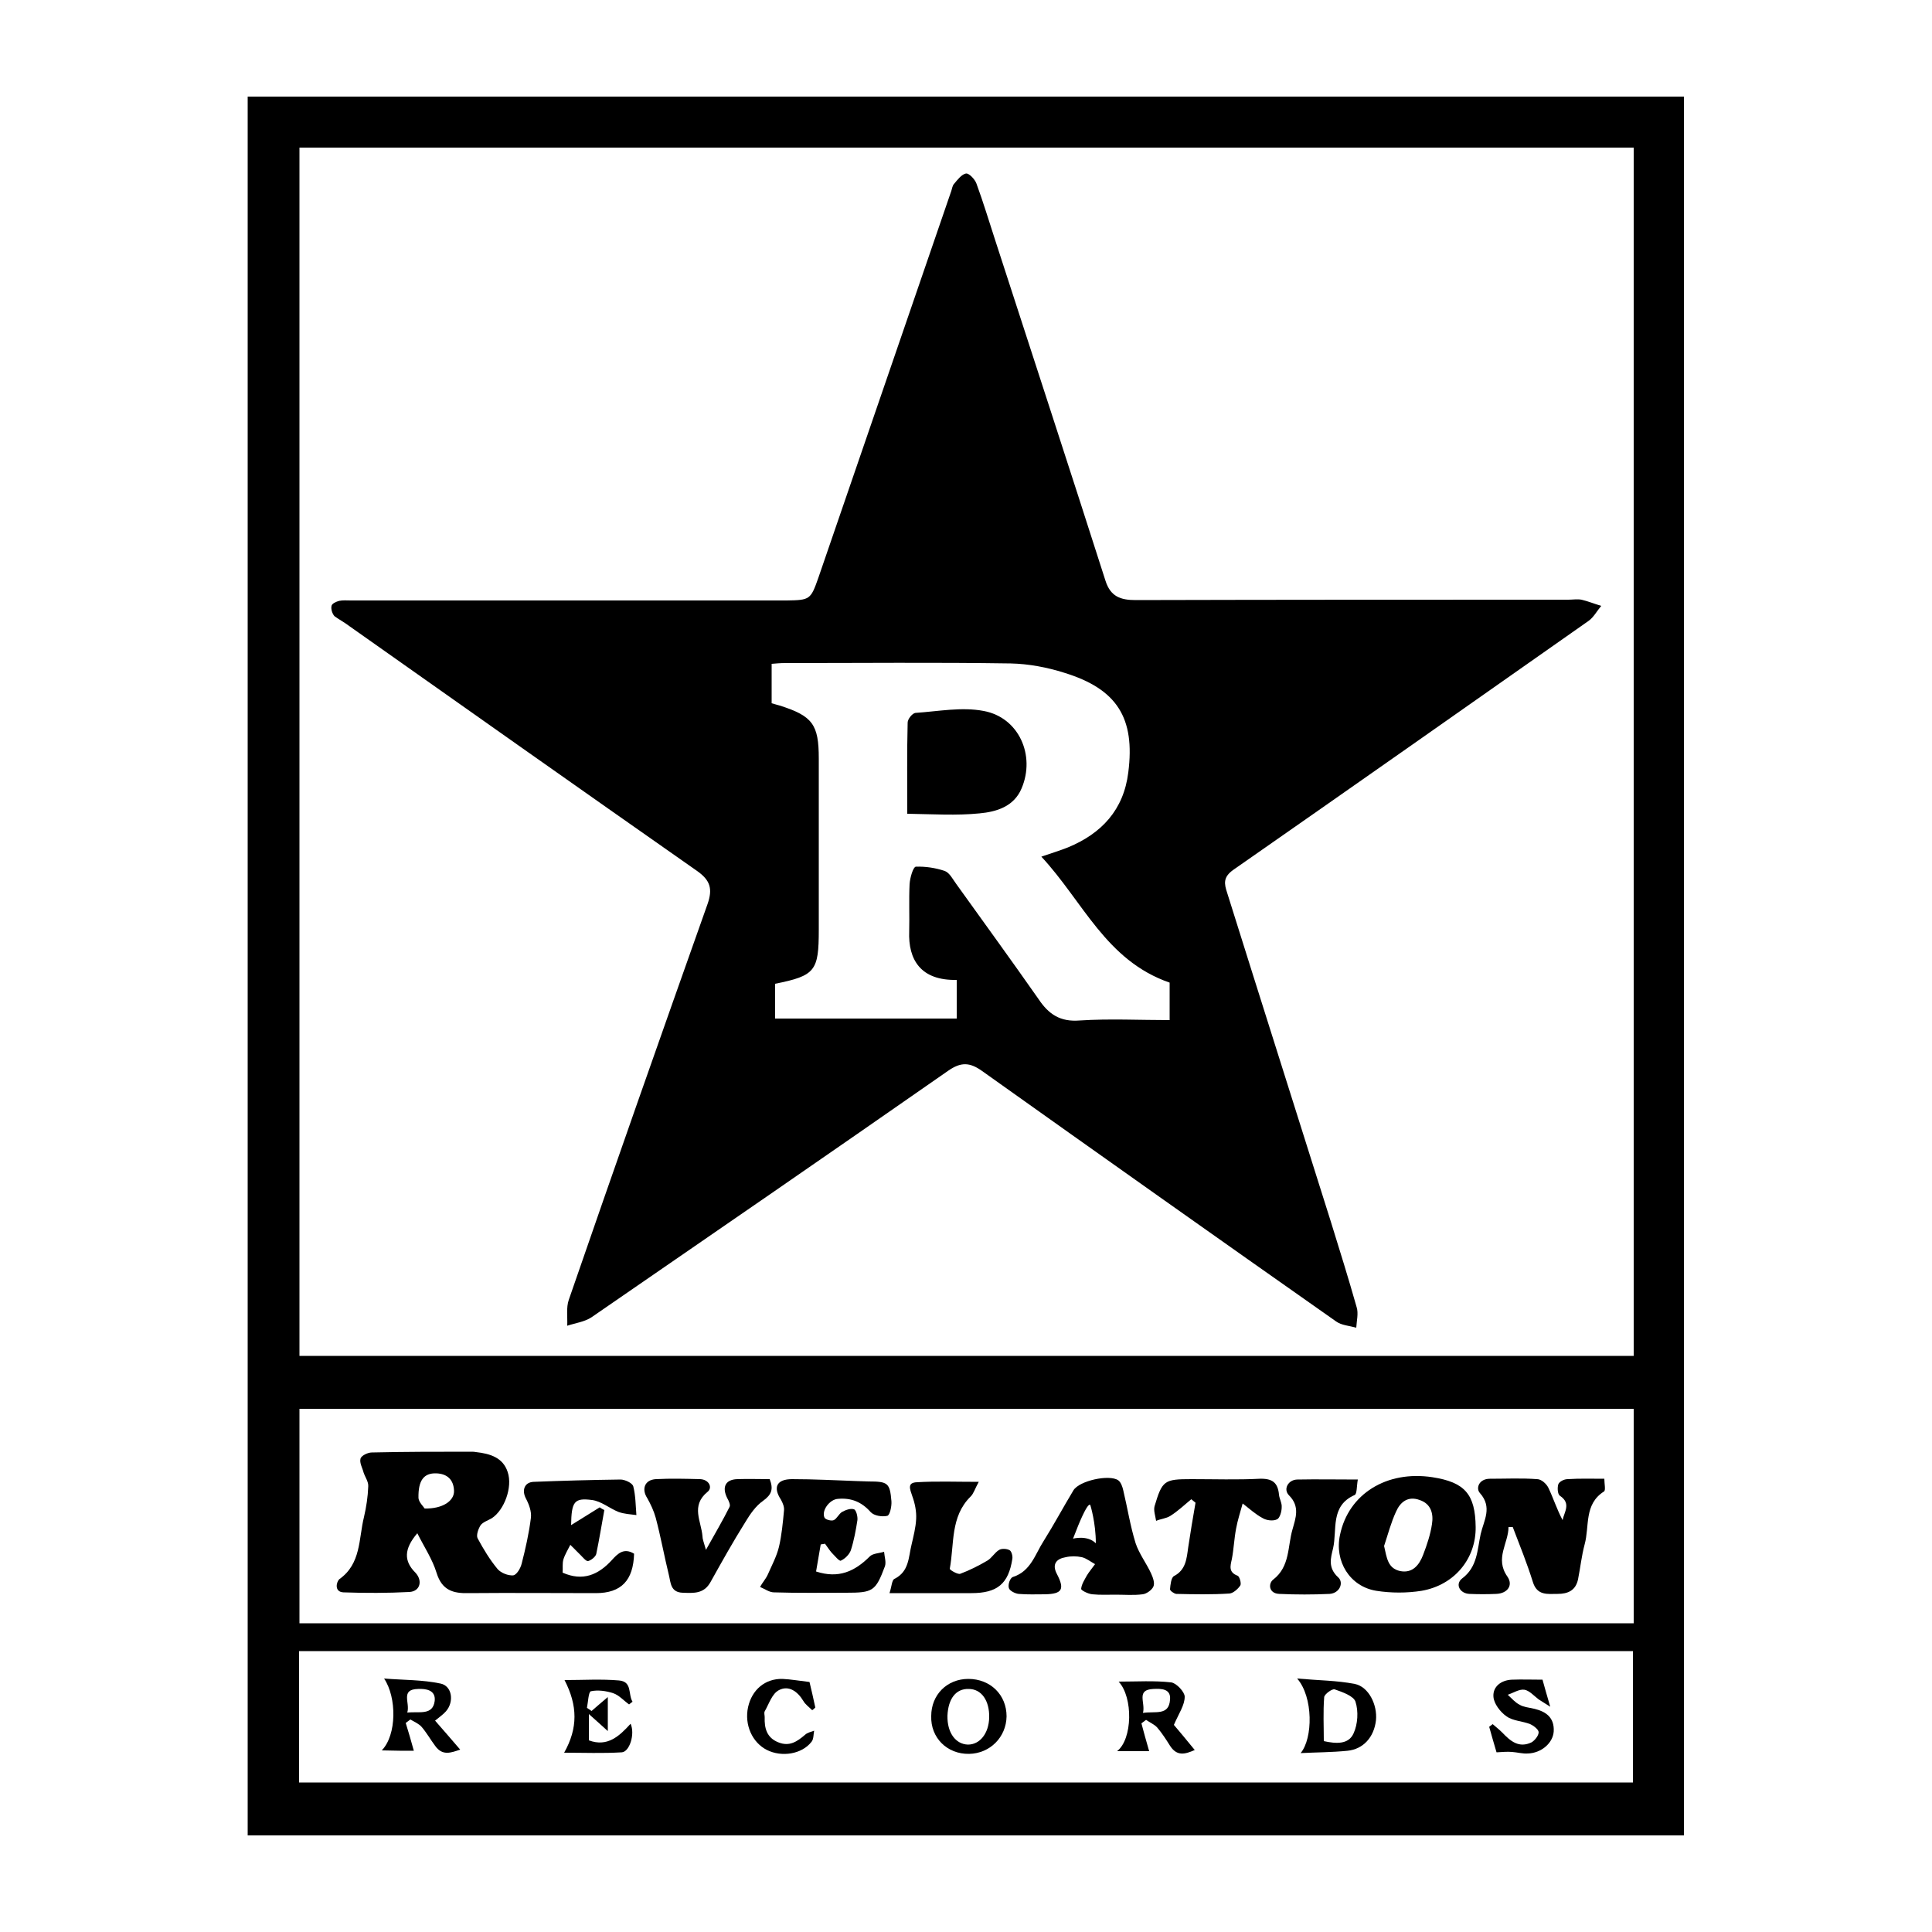 <?xml version="1.0" encoding="utf-8"?>
<!-- Generator: Adobe Illustrator 25.4.1, SVG Export Plug-In . SVG Version: 6.00 Build 0)  -->
<svg version="1.1" id="Calque_1" xmlns="http://www.w3.org/2000/svg" xmlns:xlink="http://www.w3.org/1999/xlink" x="0px" y="0px"
	 viewBox="0 0 500 500" style="enable-background:new 0 0 500 500;" xml:space="preserve">
<style type="text/css">
	.st0{stroke:#000000;stroke-width:4;stroke-linecap:round;stroke-linejoin:round;stroke-miterlimit:10;}
</style>
<g>
	<path d="M64.1,25c0,150.1,0,299.9,0,450c124.2,0,247.9,0,371.7,0c0-150.1,0-300,0-450C311.8,25,188,25,64.1,25z M422.6,461.3
		c-114.9,0-229.9,0-345.2,0c0-11.4,0-22.6,0-34c115.1,0,230,0,345.2,0C422.6,438.5,422.6,449.8,422.6,461.3z M422.8,420.1
		c-115.1,0-230.1,0-345.3,0c0-18.4,0-36.8,0-55.5c115,0,230,0,345.3,0C422.8,383.3,422.8,401.6,422.8,420.1z M422.8,350.9
		c-115.1,0-230.1,0-345.3,0c0-104.2,0-208.3,0-312.7c114.9,0,229.9,0,345.3,0C422.8,142.5,422.8,246.5,422.8,350.9z"/>
	<path d="M90.5,162.1c29.9,21.1,59.9,42.3,89.9,63.3c3.4,2.4,4.1,4.6,2.7,8.6c-12.1,34.1-24.1,68.2-35.9,102.4
		c-0.7,2-0.3,4.4-0.4,6.7c2.1-0.7,4.5-1,6.3-2.2c30.8-21.2,61.6-42.4,92.3-63.8c3.3-2.3,5.6-2.2,8.8,0.1
		c30.5,21.7,61,43.3,91.6,64.8c1.4,1,3.4,1.1,5.2,1.6c0.1-1.8,0.6-3.7,0.1-5.3c-2.1-7.4-4.4-14.8-6.7-22.2
		c-8.9-28.3-17.9-56.6-26.8-85c-0.8-2.4-1.1-4.1,1.6-6c30.7-21.4,61.3-42.9,91.9-64.4c1.3-0.9,2.2-2.6,3.3-3.9
		c-1.7-0.5-3.4-1.2-5.1-1.6c-1.1-0.2-2.3,0-3.4,0c-37.3,0-74.7,0-112,0.1c-3.9,0-6.5-0.9-7.8-5c-9.4-29.4-19-58.7-28.5-88
		c-1.6-4.9-3.1-9.9-4.9-14.8c-0.4-1.1-1.9-2.7-2.7-2.6c-1.1,0.2-2.2,1.6-3.1,2.7c-0.4,0.4-0.5,1.2-0.7,1.8
		c-11.5,33.4-22.9,66.7-34.4,100.1c-2,5.7-2.2,5.8-8.2,5.9c-18.7,0-37.5,0-56.2,0c-18.9,0-37.7,0-56.6,0c-1,0-2.1-0.1-3,0.1
		c-0.8,0.2-1.9,0.7-2,1.3c-0.2,0.8,0.2,2.1,0.8,2.7C87.7,160.3,89.2,161.1,90.5,162.1z M199.7,171.8c1.2-0.1,2.3-0.2,3.4-0.2
		c19.5,0,39-0.2,58.5,0.1c4.6,0.1,9.4,1,13.8,2.4c13.7,4.2,18.4,11.7,16.6,25.8c-1.2,9.7-6.9,15.8-15.6,19.4c-2,0.8-4,1.4-6.9,2.4
		c10.8,11.6,16.7,26.9,33.2,32.6c0,2.5,0,5.9,0,9.7c-7.8,0-15.6-0.4-23.3,0.1c-5,0.4-8-1.6-10.6-5.5c-7-10-14.2-19.9-21.3-29.8
		c-0.9-1.2-1.7-2.9-3-3.4c-2.4-0.8-5-1.2-7.5-1.1c-0.7,0.1-1.5,2.9-1.6,4.5c-0.2,4.1,0,8.2-0.1,12.2c-0.3,7.4,3,12.8,12.3,12.6
		c0,3.2,0,6.4,0,10c-15.6,0-31.2,0-47,0c0-3.1,0-6,0-9c10.4-2.1,11.3-3.3,11.3-14c0-14.8,0-29.5,0-44.3c0-8.8-1.6-11-10.1-13.7
		c-0.6-0.2-1.2-0.3-2.1-0.6C199.7,178.8,199.7,175.4,199.7,171.8z"/>
	<path d="M88.9,412.1c5.7,0.2,11.4,0.2,17.1-0.1c2.8-0.2,3.4-3,1.5-5c-3-3-3-6.1,0.5-10.2c1.8,3.6,3.9,6.7,5,10.3
		c1.4,4.5,4.3,5.3,8.3,5.2c11-0.1,21.9,0,32.9,0c6.6,0,9.7-3.3,9.9-10.2c-2.6-1.6-4.2-0.1-5.8,1.7c-3.5,3.8-7.5,5.5-12.7,3.2
		c0.1-1.2-0.1-2.3,0.2-3.4c0.4-1.3,1.2-2.6,1.8-3.8c0.9,0.9,1.8,1.8,2.7,2.7c0.6,0.6,1.4,1.6,1.9,1.5c0.8-0.2,1.9-1.1,2.1-1.8
		c0.8-3.8,1.4-7.6,2.1-11.4c-0.4-0.2-0.8-0.4-1.2-0.7c-2.3,1.4-4.6,2.9-7.4,4.6c0.1-6.1,0.8-7.1,5.4-6.5c2.4,0.3,4.6,2.2,6.9,3.1
		c1.4,0.5,3,0.6,4.6,0.8c-0.2-2.5-0.2-5-0.8-7.4c-0.2-0.9-2.2-1.8-3.3-1.8c-7.5,0.1-15,0.3-22.5,0.6c-2.4,0.1-3.1,2.2-2,4.3
		c0.8,1.5,1.5,3.4,1.3,5c-0.5,4-1.4,8-2.4,11.9c-0.3,1.2-1.3,2.9-2.2,3c-1.3,0.1-3.1-0.6-4-1.6c-2-2.4-3.7-5.2-5.2-8
		c-0.4-0.8,0.2-2.5,0.8-3.4c0.6-0.8,1.9-1.2,2.9-1.8c3.2-2.1,5.4-8,4.1-11.9c-1.2-3.8-4.6-4.8-8.2-5.2c-0.5-0.1-1-0.1-1.5-0.1
		c-8.5,0-17,0-25.5,0.2c-1,0-2.7,0.8-2.9,1.6c-0.3,1.1,0.5,2.4,0.8,3.6c0.4,1.2,1.3,2.4,1.2,3.6c-0.1,2.7-0.5,5.3-1.1,7.9
		c-1.4,5.6-0.7,12.1-6.4,16.1C87,409.5,86.5,412,88.9,412.1z M112.9,381.3c2.9,0.1,4.5,1.7,4.6,4.5c0.1,2.6-2.9,4.7-7.6,4.6
		c-0.3-0.5-1.5-1.6-1.6-2.7C108.2,383.1,109.7,381.2,112.9,381.3z"/>
	<path d="M383.2,397c-0.9,4.1-0.8,8.5-4.8,11.5c-1.9,1.5-0.6,3.9,1.9,4c2.3,0.1,4.6,0.1,6.9,0c2.9-0.1,4.5-2.2,2.9-4.5
		c-3.3-4.7,0.3-8.6,0.3-12.8c0.4,0,0.7,0,1.1,0c1.8,4.7,3.7,9.4,5.2,14.2c1.1,3.6,3.8,3.1,6.4,3.1c2.7,0,4.7-0.9,5.3-3.8
		c0.6-3,0.9-6,1.7-9c1.3-4.7-0.2-10.4,5-13.7c0.5-0.3,0.1-2,0.1-3.3c-3.4,0-6.4-0.1-9.5,0.1c-0.9,0-2.1,0.6-2.4,1.3
		c-0.3,0.9-0.2,2.6,0.4,3c3,2,1.1,4.2,0.7,6.3c-1.5-2.8-2.4-5.7-3.7-8.4c-0.5-1-1.8-2.2-2.9-2.2c-4.1-0.3-8.1-0.1-12.2-0.1
		c-2.9,0-3.7,2.5-2.6,3.7C386.3,390.1,384,393.5,383.2,397z"/>
	<path d="M356.2,411.7c3.8,0.6,7.9,0.6,11.7,0c8.6-1.5,14.1-8.4,14-16.5c-0.1-8.5-2.8-11.6-11.2-12.9c-11.8-1.8-21.7,4.3-23.9,14.9
		C345.3,404,349.3,410.6,356.2,411.7z M361.3,391.2c1.1-2.5,3.1-4.1,6.1-3c3,1,3.6,3.6,3.2,6.2c-0.4,2.7-1.3,5.4-2.3,8
		c-1,2.6-2.7,4.8-5.9,4.2c-3.3-0.7-3.5-3.5-4.2-6.5C359.2,397.1,360,394,361.3,391.2z"/>
	<path d="M202.9,390.9c-0.3,3.2-0.6,6.4-1.3,9.4c-0.6,2.5-1.9,4.9-2.9,7.2c-0.5,1.1-1.4,2.1-2,3.2c1.2,0.5,2.4,1.4,3.6,1.4
		c6.2,0.2,12.5,0.1,18.7,0.1c6.9,0,7.6-0.4,10-6.8c0.4-1.1-0.1-2.5-0.2-3.8c-1.3,0.4-2.9,0.4-3.7,1.2c-3.9,3.9-8.1,5.8-13.9,3.9
		c0.4-2.4,0.8-4.7,1.2-7c0.4-0.1,0.8-0.1,1.1-0.2c0.6,0.8,1.1,1.6,1.7,2.3c0.8,0.8,2,2.3,2.4,2.1c1.1-0.5,2.2-1.6,2.6-2.7
		c0.8-2.5,1.3-5.2,1.7-7.8c0.1-0.9-0.3-2.6-0.9-2.8c-0.9-0.3-2.2,0.2-3.1,0.7c-0.8,0.5-1.3,1.7-2.1,2.1c-0.6,0.3-2.1-0.1-2.4-0.6
		c-0.9-1.8,1.3-4.8,3.5-4.9c3.4-0.3,6.1,0.8,8.4,3.4c0.9,1,3,1.3,4.3,1c0.7-0.1,1.2-2.5,1.1-3.8c-0.4-4.7-0.9-5.1-5.9-5.1
		c-1,0-2-0.1-3-0.1c-5.6-0.2-11.2-0.5-16.8-0.5c-4,0-5,2.1-2.9,5.3C202.6,389,203,390,202.9,390.9z"/>
	<path d="M261.1,411c0.2,0.7,1.6,1.4,2.5,1.5c2.3,0.2,4.6,0.1,6.9,0.1c4.4-0.1,5.1-1.3,3-5.3c-1.3-2.5-0.1-3.9,2.3-4.3
		c1.3-0.3,2.8-0.3,4.2,0c1.2,0.3,2.3,1.2,3.4,1.8c-0.7,1-1.5,1.9-2.1,2.9c-0.6,1.1-1.4,2.3-1.5,3.5c0,0.4,1.8,1.3,2.9,1.4
		c2,0.2,4.1,0.1,6.1,0.1c2.3,0,4.6,0.2,6.9-0.1c1-0.1,2.4-1.1,2.8-2c0.4-0.9-0.1-2.3-0.6-3.4c-1.2-2.6-3.1-5.1-4-7.8
		c-1.4-4.5-2.1-9.1-3.2-13.7c-0.2-0.9-0.6-2.1-1.3-2.6c-2.3-1.6-10.1,0.1-11.6,2.6c-2.6,4.3-5,8.8-7.7,13.1
		c-2.2,3.4-3.3,7.8-7.9,9.3C261.4,408.3,260.8,410.1,261.1,411z M282.2,389.6c0,0,1.4,4.5,1.4,9.8c-2.2-2.2-5.9-1.2-5.9-1.2
		C281.8,387.4,282.2,389.6,282.2,389.6z"/>
	<path d="M302.9,392.3c1.9-1.2,3.6-2.8,5.4-4.3c0.4,0.3,0.7,0.6,1.1,0.9c-0.7,3.9-1.3,7.7-1.9,11.6c-0.4,2.9-0.6,5.8-3.7,7.4
		c-0.7,0.4-0.9,2.2-1,3.4c0,0.4,1,1.1,1.6,1.2c4.6,0.1,9.2,0.2,13.8-0.1c1-0.1,2.2-1.2,2.8-2.1c0.3-0.5-0.2-2.3-0.7-2.5
		c-2.4-0.9-1.9-2.5-1.5-4.3c0.5-2.6,0.6-5.3,1.1-7.9c0.4-2.2,1.1-4.3,1.7-6.5c1.7,1.3,3.3,2.8,5.2,3.8c1,0.6,2.7,0.8,3.7,0.3
		c0.7-0.3,1.2-2,1.2-3.1c0.1-1.1-0.6-2.2-0.7-3.3c-0.3-3.1-1.7-4.2-5-4.1c-5.8,0.3-11.7,0.1-17.6,0.1c-7.1,0-7.6,0.3-9.6,7
		c-0.3,1.1,0.2,2.5,0.4,3.8C300.3,393.1,301.8,393,302.9,392.3z"/>
	<path d="M169.7,392.8c1.3,4.9,2.2,9.9,3.4,14.8c0.5,2,0.4,4.5,3.6,4.6c2.9,0.1,5.5,0.3,7.2-2.8c2.9-5.2,5.8-10.4,9-15.5
		c1.2-2,2.7-4.2,4.6-5.5c2.2-1.6,2.7-3,1.7-5.6c-2.9,0-5.6-0.1-8.4,0c-3.1,0.1-4,2.1-2.6,4.9c0.4,0.7,0.9,1.8,0.6,2.3
		c-1.7,3.4-3.7,6.8-6.1,11.1c-0.6-2.1-0.9-2.8-0.9-3.5c-0.3-3.9-3.1-7.9,1.3-11.5c1.4-1.1,0.4-3.2-1.9-3.3c-3.8-0.1-7.6-0.2-11.5,0
		c-2.9,0.2-3.7,2.6-2.2,4.9C168.4,389.3,169.2,391,169.7,392.8z"/>
	<path d="M251.4,412.3c6.7,0,9.6-2.4,10.6-8.9c0.1-0.7-0.2-1.9-0.7-2.2c-0.7-0.4-2-0.5-2.7-0.1c-1.2,0.7-1.9,2.1-3.1,2.8
		c-2.2,1.3-4.6,2.5-7,3.4c-0.7,0.2-2.7-1-2.7-1.3c1.2-6.4,0.1-13.5,5.4-18.7c0.8-0.8,1.1-2,2.1-3.8c-5.9,0-11-0.2-16,0.1
		c-2.6,0.1-1.8,1.8-1.2,3.6c0.7,1.9,1.1,4,1,5.9c-0.1,2.2-0.7,4.5-1.2,6.7c-0.8,3.2-0.6,6.9-4.4,8.8c-0.7,0.3-0.7,1.9-1.3,3.7
		C238,412.3,244.7,412.3,251.4,412.3z"/>
	<path d="M334.5,395.8c-1.3,4.4-0.6,9.6-5,13c-1.3,1-1.2,3.6,1.6,3.7c4.3,0.2,8.7,0.2,13,0c2.7-0.2,3.7-3,2.2-4.3
		c-2.7-2.5-1.9-5-1.3-7.5c1.1-4.8-0.8-11,5.6-13.8c0.6-0.3,0.5-2.3,0.8-4c-5.7,0-10.6-0.1-15.6,0c-2.4,0-3.8,2.5-2.2,4.1
		C336.5,389.9,335.3,392.9,334.5,395.8z"/>
	<path d="M107.1,453.1c-0.7-2.6-1.4-4.9-2.1-7.2c0.4-0.3,0.8-0.6,1.2-0.9c1,0.6,2.2,1.1,2.9,1.9c1.3,1.5,2.3,3.3,3.5,4.9
		c1.9,2.7,4.1,1.8,6.5,1c-2.4-2.8-4.4-5.1-6.5-7.5c1.2-1,2.1-1.6,2.8-2.4c2.2-2.5,1.6-6.6-1.4-7.2c-4.7-1-9.7-0.9-14.6-1.3
		c3.3,4.9,3.3,14.6-0.6,18.6C102.2,453.1,105,453.1,107.1,453.1z M108.2,437.1c2.1-0.1,4.6,0.3,4.3,3.1c-0.5,3.8-3.9,2.7-7.1,3
		C106.2,440.7,103.5,437.2,108.2,437.1z"/>
	<path d="M289.1,453.2c3.4,0,6.2,0,8.3,0c-0.8-2.7-1.4-5-2-7.2c0.4-0.3,0.8-0.6,1.2-0.9c1,0.7,2.2,1.2,2.9,2
		c1.2,1.4,2.3,3.1,3.3,4.7c1.8,2.8,3.9,2.2,6.4,1.1c-2.2-2.7-4.2-5.1-5.4-6.5c1.3-3,2.8-5.1,2.8-7.3c0-1.2-2.1-3.5-3.5-3.7
		c-4.4-0.5-8.9-0.2-13.6-0.2C293.3,439.3,293.1,450.1,289.1,453.2z M298.5,437.1c2-0.1,4.6-0.1,4.3,2.8c-0.3,4.2-3.8,2.9-7,3.4
		C296.5,440.6,293.9,437.3,298.5,437.1z"/>
	<path d="M160.9,453.5c2-0.1,3.5-4.7,2.3-7.4c-2.9,3.2-6,6.1-10.8,4.3c0-1.9,0-3.7,0-6.8c2.1,1.9,3.4,3,4.9,4.4c0-3.1,0-5.9,0-8.8
		c-1.7,1.4-2.9,2.5-4.2,3.6c-0.4-0.3-0.8-0.5-1.2-0.8c0.3-1.5,0.4-4.1,1-4.3c1.8-0.4,4-0.1,5.8,0.5c1.5,0.5,2.7,1.9,4.1,2.9
		c0.3-0.2,0.6-0.5,0.9-0.7c-1.2-1.9,0-5.2-3.5-5.5c-4.6-0.4-9.3-0.1-14.1-0.1c3.4,6.6,3.5,12.4-0.1,18.8
		C151.1,453.6,156,453.8,160.9,453.5z"/>
	<path d="M336.6,453.7c4-0.2,8.1-0.2,12.1-0.6c4.1-0.4,6.9-3.5,7.4-7.9c0.4-4-1.9-8.7-5.5-9.4c-4.6-0.9-9.3-0.9-14.9-1.4
		C339.9,439.2,339.8,449.9,336.6,453.7z M342.7,439.2c0.1-0.8,2.1-2.2,2.7-2c2,0.7,4.9,1.7,5.4,3.2c0.8,2.5,0.6,5.8-0.5,8.2
		c-1.3,2.9-4.5,2.7-7.7,2C342.6,446.8,342.4,443,342.7,439.2z"/>
	<path d="M250.8,453.9c5.4-0.1,9.6-4.3,9.7-9.7c0-5.6-4.2-9.7-9.9-9.7c-5.5,0-9.6,4.1-9.6,9.6C240.8,449.7,245.1,454,250.8,453.9z
		 M250.7,437.1c3.3,0,5.4,3,5.3,7.4c-0.1,4.1-2.4,7-5.5,7c-3.2-0.1-5.4-3.1-5.3-7.5C245.4,439.6,247.4,437,250.7,437.1z"/>
	<path d="M391.3,453.4c1.4,0.1,2.8,0.5,4.1,0.4c3.5-0.1,6.5-2.7,6.7-5.7c0.2-3.6-2-5.2-5.2-5.9c-1.2-0.3-2.6-0.4-3.6-1
		c-1.2-0.6-2.1-1.7-3.1-2.6c1.5-0.5,3-1.5,4.3-1.3c1.3,0.2,2.5,1.6,3.7,2.5c0.6,0.4,1.3,0.8,3,1.9c-0.9-3-1.4-4.9-2-7
		c-2.8,0-5.3-0.1-7.9,0c-2.8,0.1-5,1.8-4.8,4.4c0.1,1.8,1.8,4,3.4,5.1c1.7,1.2,4.1,1.2,6.1,2c0.9,0.4,2.2,1.4,2.2,2.1
		c0,0.9-1,2.1-1.8,2.6c-3.3,1.6-5.5-0.3-7.6-2.5c-0.8-0.8-1.7-1.5-2.5-2.2c-0.3,0.2-0.6,0.5-0.9,0.7c0.6,2.1,1.2,4.3,1.9,6.6
		C388.9,453.4,390.1,453.3,391.3,453.4z"/>
	<path d="M198.5,452.9c3.8,1.9,9,1.1,11.5-2.1c0.6-0.7,0.5-1.9,0.7-2.9c-0.8,0.3-1.8,0.5-2.4,1.1c-2,1.7-4,3.1-6.9,1.9
		c-3-1.2-3.6-3.7-3.5-6.5c0-0.5-0.2-1.1,0-1.5c1.1-1.9,1.9-4.6,3.7-5.5c2.5-1.3,4.8,0.3,6.3,2.8c0.5,0.9,1.5,1.6,2.3,2.4
		c0.3-0.2,0.5-0.4,0.8-0.7c-0.5-2.3-1-4.6-1.5-6.6c-2.6-0.3-4.8-0.7-7-0.8c-4.5-0.1-7.9,2.8-8.9,7.3
		C192.6,446.4,194.7,451,198.5,452.9z"/>
	<path d="M253.5,210.5c4.3-0.4,8.9-1.7,10.9-6.5c3.6-8.5-0.7-18.3-9.8-20c-5.7-1.1-11.8,0.1-17.7,0.5c-0.8,0.1-2,1.6-2,2.5
		c-0.2,7.7-0.1,15.5-0.1,23.6C241.4,210.7,247.5,211.1,253.5,210.5z"/>
</g>
</svg>
